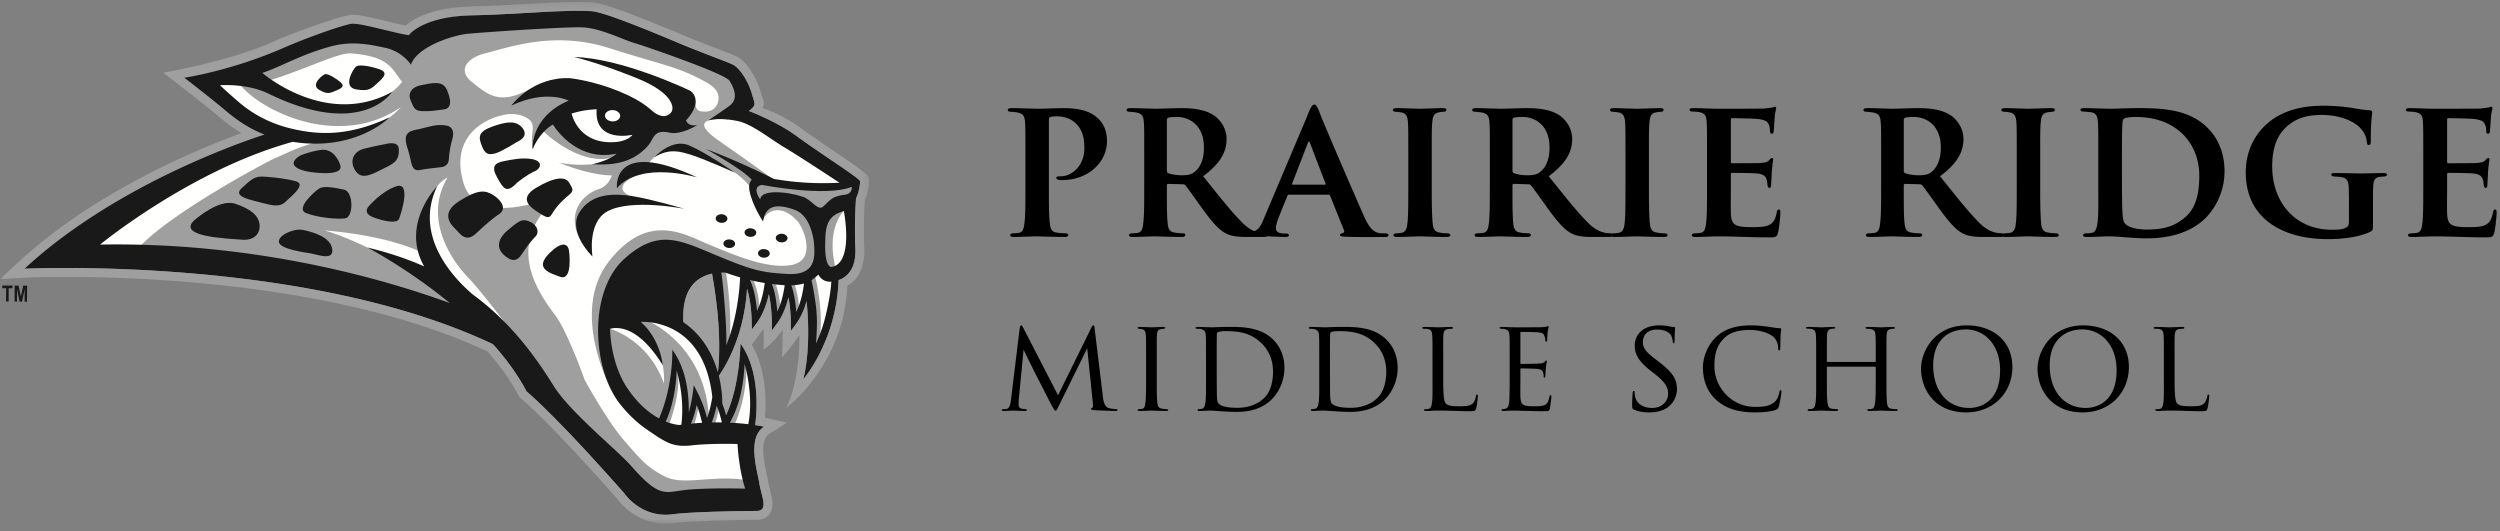 <svg width="287" height="61" xmlns="http://www.w3.org/2000/svg" xmlns:xlink="http://www.w3.org/1999/xlink"><rect width="100%" height="100%" fill="#808080" stroke="none"/><defs><path id="a" d="M0 .222h99.777V60.1H0z"/></defs><g fill="none" fill-rule="evenodd"><path d="M117.72 21.522v-3.45c0-2.806 0-3.45-.046-4.094-.046-.621-.23-.943-.828-1.058-.184-.046-.506-.069-.805-.092-.207 0-.345-.069-.345-.207 0-.138.138-.207.46-.207 1.035 0 2.438.069 2.967.069.851 0 2.024-.069 2.967-.069 2.553 0 3.473.713 4.002 1.219.437.414.989 1.196.989 2.553 0 2.53-2.254 4.485-5.106 4.485-.092 0-.345 0-.46-.023-.092-.046-.253-.092-.253-.23s.161-.184.552-.184c1.242 0 2.668-1.219 2.668-3.174 0-.782-.023-2.07-1.081-2.99-.713-.621-1.564-.713-2.07-.713-.299 0-.575.023-.736.069-.115.023-.184.138-.184.391v7.705c0 1.748 0 3.289.115 4.117.046.575.184.989.782 1.058.299.069.713.069.989.092.253 0 .345.092.345.184 0 .138-.161.23-.368.23-1.357 0-2.806-.069-3.266-.069-.391 0-1.84.069-2.645.069-.253 0-.391-.069-.391-.207 0-.092.092-.207.345-.207.276-.023.506-.023.713-.069.391-.092.506-.483.575-1.104.115-.805.115-2.277.115-4.094zm13.639 0v-3.45c0-2.99 0-3.427-.046-4.048-.046-.69-.23-.989-.851-1.104-.253-.046-.529-.069-.782-.092-.23 0-.345-.069-.345-.207 0-.138.138-.207.437-.207 1.035 0 2.438.069 2.829.069.621 0 2.254-.069 2.944-.069 1.38 0 2.737.138 3.772.805.644.414 1.495 1.403 1.495 2.737 0 1.472-.69 2.783-2.691 4.278 1.702 2.116 3.128 3.933 4.324 5.152 1.104 1.173 1.863 1.265 2.231 1.357.207.023.368.023.529.046.184 0 .276.092.276.184 0 .161-.138.23-.391.23h-1.932c-1.334 0-1.909-.138-2.484-.437-.805-.437-1.564-1.334-2.622-2.783-.828-1.15-1.679-2.369-1.978-2.714-.069-.092-.184-.115-.322-.115l-1.633-.046c-.092 0-.161.046-.161.161v.414c0 1.771 0 3.128.092 3.933.046.575.184 1.012.805 1.081.276.069.69.069.966.092.184 0 .253.092.253.184 0 .138-.138.23-.391.23-1.219 0-2.829-.069-3.128-.069-.345 0-1.748.069-2.553.069-.253 0-.391-.069-.391-.207 0-.092.092-.207.322-.207.299-.023.552-.023.736-.069.391-.092.529-.506.575-1.104.115-.805.115-2.277.115-4.094zm2.599-7.728v5.773c0 .184.046.276.184.322.414.161 1.012.23 1.541.23.736 0 1.058-.092 1.403-.345.575-.414 1.127-1.265 1.127-2.829 0-2.783-1.909-3.519-3.059-3.519-.483 0-.851.023-1.035.092-.115.046-.161.115-.161.276zm18.561 8.556h-4.554c-.092 0-.138.046-.184.161l-1.012 2.507c-.184.483-.299.966-.299 1.196 0 .575.713.598 1.15.598.276 0 .345.092.345.184 0 .161-.161.207-.368.207-.713 0-1.541-.069-2.254-.069-.23 0-1.38.069-2.438.069-.253 0-.368-.046-.368-.207 0-.115.115-.207.276-.207 1.449-.138 1.771-.414 2.3-1.748l4.876-11.523c.414-1.081.644-1.518.897-1.518.184 0 .299.207.529.713.391 1.127 3.795 8.97 5.083 11.914.736 1.725 1.311 2.024 1.794 2.116.207.046.552.046.759.046.253 0 .345.092.345.207 0 .138-.092.207-.391.207-.966 0-3.381.046-4.83-.046-.207-.023-.345-.069-.345-.184 0-.092.092-.138.207-.184.207-.069.368-.138.23-.414l-1.564-3.887c-.023-.092-.092-.138-.184-.138zm-4.094-1.15h3.657c.115 0 .115-.046.092-.115l-1.794-4.692c-.069-.184-.138-.23-.23 0l-1.817 4.692c-.023.069 0 .115.092.115zm13.248.322v-3.45c0-2.99 0-3.45-.046-4.094-.046-.644-.253-.966-.69-1.058a5.997 5.997 0 0 0-.713-.092c-.207 0-.322-.069-.322-.23 0-.115.138-.184.46-.184.805 0 2.185.069 2.691.069.46 0 1.817-.069 2.599-.069.276 0 .391.069.391.184 0 .161-.115.23-.322.23-.207.023-.299.023-.529.069-.552.092-.713.437-.759 1.104-.069.621-.069 1.081-.069 4.071v3.45c0 1.84.023 3.335.115 4.163.046.529.207.943.805 1.012.299.069.575.069.874.092.253 0 .345.115.345.207 0 .138-.161.207-.391.207-1.357 0-2.668-.069-3.151-.069-.391 0-1.771.069-2.576.069-.276 0-.414-.069-.414-.207 0-.092.092-.207.345-.207.276-.023.437-.023.621-.069.391-.092.575-.437.621-.989.115-.828.115-2.3.115-4.209zm9.361 0v-3.45c0-2.99 0-3.427-.046-4.048-.046-.69-.23-.989-.851-1.104-.253-.046-.529-.069-.782-.092-.23 0-.345-.069-.345-.207 0-.138.138-.207.437-.207 1.035 0 2.438.069 2.829.069.621 0 2.254-.069 2.944-.069 1.38 0 2.737.138 3.772.805.644.414 1.495 1.403 1.495 2.737 0 1.472-.69 2.783-2.691 4.278 1.702 2.116 3.128 3.933 4.324 5.152 1.104 1.173 1.863 1.265 2.231 1.357.207.023.368.023.529.046.184 0 .276.092.276.184 0 .161-.138.23-.391.23h-1.932c-1.334 0-1.909-.138-2.484-.437-.805-.437-1.564-1.334-2.622-2.783-.828-1.15-1.679-2.369-1.978-2.714-.069-.092-.184-.115-.322-.115l-1.633-.046c-.092 0-.161.046-.161.161v.414c0 1.771 0 3.128.092 3.933.046.575.184 1.012.805 1.081.276.069.69.069.966.092.184 0 .253.092.253.184 0 .138-.138.23-.391.23-1.219 0-2.829-.069-3.128-.069-.345 0-1.748.069-2.553.069-.253 0-.391-.069-.391-.207 0-.092.092-.207.322-.207.299-.023.552-.023.736-.069.391-.092.529-.506.575-1.104.115-.805.115-2.277.115-4.094zm2.599-7.728v5.773c0 .184.046.276.184.322.414.161 1.012.23 1.541.23.736 0 1.058-.092 1.403-.345.575-.414 1.127-1.265 1.127-2.829 0-2.783-1.909-3.519-3.059-3.519-.483 0-.851.023-1.035.092-.115.046-.161.115-.161.276zm12.972 7.728v-3.45c0-2.99 0-3.45-.046-4.094-.046-.644-.253-.966-.69-1.058-.207-.046-.46-.069-.713-.092-.207 0-.322-.069-.322-.23 0-.115.138-.184.46-.184.805 0 2.185.069 2.691.069.46 0 1.817-.069 2.599-.069.276 0 .391.069.391.184 0 .161-.115.23-.322.23-.207.023-.299.023-.529.069-.552.092-.713.437-.759 1.104-.069.621-.069 1.081-.069 4.071v3.45c0 1.84.023 3.335.115 4.163.046.529.207.943.805 1.012.299.069.575.069.874.092.253 0 .345.115.345.207 0 .138-.161.207-.391.207-1.357 0-2.668-.069-3.151-.069-.391 0-1.771.069-2.576.069-.276 0-.414-.069-.414-.207 0-.092.092-.207.345-.207.276-.023.437-.023.621-.069.391-.092.575-.437.621-.989.115-.828.115-2.3.115-4.209zm9.361 0v-3.45c0-2.99 0-3.519-.046-4.163-.046-.644-.207-.897-.828-1.035-.184-.046-.506-.046-.782-.069-.23 0-.345-.069-.345-.207 0-.138.138-.184.46-.184.966 0 1.886.069 2.898.069.621 0 4.83 0 5.198-.023.391-.046.736-.092.92-.115.115-.023.23-.092.322-.092.115 0 .138.092.138.184 0 .138-.138.414-.184 1.242-.023.368-.046.759-.092 1.357 0 .115-.046.322-.23.322-.138 0-.184-.115-.207-.368 0-.092 0-.391-.115-.644-.138-.368-.322-.575-1.311-.69-.391-.046-2.461-.092-2.921-.092-.092 0-.138.069-.138.207v4.761c0 .138.023.207.138.207.483 0 2.691 0 3.197-.023.575-.046.874-.115 1.058-.322.138-.184.23-.253.322-.253s.138.046.138.161c0 .138-.092.575-.161 1.518 0 .391-.069 1.219-.069 1.38 0 .161-.023.368-.207.368-.138 0-.207-.207-.207-.322-.023-.184-.023-.299-.069-.529-.115-.437-.345-.736-1.15-.805-.414-.046-2.346-.069-2.852-.069-.115 0-.138.092-.138.207v1.495c0 .667-.023 2.277 0 2.875.046 1.357.345 1.656 2.461 1.656.529 0 1.38 0 1.886-.23.529-.253.759-.644.92-1.472.046-.207.092-.322.253-.322s.161.184.161.391c0 .506-.161 1.909-.276 2.3-.138.506-.322.506-1.081.506-2.001 0-3.726-.115-5.773-.115-.828 0-1.656.069-2.622.069-.276 0-.414-.069-.414-.207 0-.092.069-.207.345-.207.276-.023.529-.023.713-.069.414-.092.529-.529.598-1.219.092-.805.092-2.3.092-3.979zm19.987 0v-3.45c0-2.99 0-3.427-.046-4.048-.046-.69-.23-.989-.851-1.104-.253-.046-.529-.069-.782-.092-.23 0-.345-.069-.345-.207 0-.138.138-.207.437-.207 1.035 0 2.438.069 2.829.069.621 0 2.254-.069 2.944-.069 1.38 0 2.737.138 3.772.805.644.414 1.495 1.403 1.495 2.737 0 1.472-.69 2.783-2.691 4.278 1.702 2.116 3.128 3.933 4.324 5.152 1.104 1.173 1.863 1.265 2.231 1.357.207.023.368.023.529.046.184 0 .276.092.276.184 0 .161-.138.23-.391.23h-1.932c-1.334 0-1.909-.138-2.484-.437-.805-.437-1.564-1.334-2.622-2.783-.828-1.15-1.679-2.369-1.978-2.714-.069-.092-.184-.115-.322-.115l-1.633-.046c-.092 0-.161.046-.161.161v.414c0 1.771 0 3.128.092 3.933.046.575.184 1.012.805 1.081.276.069.69.069.966.092.184 0 .253.092.253.184 0 .138-.138.23-.391.23-1.219 0-2.829-.069-3.128-.069-.345 0-1.748.069-2.553.069-.253 0-.391-.069-.391-.207 0-.092.092-.207.322-.207.299-.023.552-.023.736-.069.391-.092.529-.506.575-1.104.115-.805.115-2.277.115-4.094zm2.599-7.728v5.773c0 .184.046.276.184.322.414.161 1.012.23 1.541.23.736 0 1.058-.092 1.403-.345.575-.414 1.127-1.265 1.127-2.829 0-2.783-1.909-3.519-3.059-3.519-.483 0-.851.023-1.035.092-.115.046-.161.115-.161.276zm12.972 7.728v-3.45c0-2.99 0-3.45-.046-4.094-.046-.644-.253-.966-.69-1.058a5.997 5.997 0 0 0-.713-.092c-.207 0-.322-.069-.322-.23 0-.115.138-.184.46-.184.805 0 2.185.069 2.691.069.46 0 1.817-.069 2.599-.069.276 0 .391.069.391.184 0 .161-.115.23-.322.23-.207.023-.299.023-.529.069-.552.092-.713.437-.759 1.104-.069.621-.069 1.081-.069 4.071v3.45c0 1.84.023 3.335.115 4.163.046.529.207.943.805 1.012.299.069.575.069.874.092.253 0 .345.115.345.207 0 .138-.161.207-.391.207-1.357 0-2.668-.069-3.151-.069-.391 0-1.771.069-2.576.069-.276 0-.414-.069-.414-.207 0-.092.092-.207.345-.207.276-.023.437-.023.621-.069.391-.092.575-.437.621-.989.115-.828.115-2.3.115-4.209zm9.361 0v-3.45c0-2.944 0-3.45-.046-4.071-.046-.644-.184-1.058-.874-1.127l-.782-.069c-.23 0-.345-.069-.345-.207 0-.138.138-.184.437-.184.966 0 2.346.069 2.967.069.667 0 1.84-.069 3.174-.069 2.714 0 5.842.092 8.004 2.254 1.012.989 1.955 2.622 1.955 4.968a7.66 7.66 0 0 1-2.208 5.428c-.943.92-2.921 2.3-6.716 2.3-1.472 0-3.289-.23-4.278-.23-.552 0-1.794.069-2.645.069-.276 0-.391-.069-.391-.207 0-.092.115-.207.345-.207.23 0 .46-.023.713-.069.782-.138.69-2.116.69-5.198zm2.714-3.703v2.415c0 2.07.023 3.519.046 3.887.023.552.046 1.15.253 1.472.23.368 1.081.759 2.553.759 1.932 0 3.197-.368 4.393-1.403 1.265-1.058 1.633-2.783 1.633-4.784 0-2.346-1.012-3.887-1.886-4.761-1.748-1.702-3.933-1.978-5.451-1.978-.414 0-1.15.069-1.288.184-.207.161-.253.207-.253 4.209zm28.819 5.957v2.001c0 .644-.046.69-.299.828-1.265.621-3.266.851-4.876.851-5.106 0-9.43-2.3-9.43-7.659 0-3.151 1.702-5.313 3.542-6.394 1.978-1.127 3.864-1.265 5.52-1.265 1.38 0 3.036.207 3.542.322.46.069 1.173.184 1.656.207.23.023.253.138.253.276 0 .23-.161.805-.161 3.289 0 .322-.069.414-.23.414s-.184-.115-.207-.276c-.069-.414-.138-.966-.621-1.495-.552-.759-2.185-1.679-4.554-1.679-1.196 0-2.645.138-3.956 1.265-1.081.92-1.748 2.323-1.748 4.646 0 4.048 2.576 7.268 6.854 7.268.483 0 1.15 0 1.587-.23.299-.115.368-.368.368-.69v-1.656c0-.943 0-1.633-.023-2.254-.023-.759-.207-1.127-.897-1.219-.184-.023-.483-.046-.782-.069-.184 0-.322-.092-.322-.207 0-.138.138-.184.437-.184 1.104 0 2.415.046 3.036.046.644 0 1.748-.046 2.507-.046.253 0 .414.046.414.184 0 .115-.115.184-.276.207-.253.023-.299.023-.552.046-.575.069-.736.437-.759 1.104-.023.621-.023 1.38-.023 2.369zm5.773-2.254v-3.45c0-2.99 0-3.519-.046-4.163-.046-.644-.207-.897-.828-1.035-.184-.046-.506-.046-.782-.069-.23 0-.345-.069-.345-.207 0-.138.138-.184.46-.184.966 0 1.886.069 2.898.069.621 0 4.83 0 5.198-.023.391-.046.736-.092.92-.115.115-.023.23-.092.322-.092.115 0 .138.092.138.184 0 .138-.138.414-.184 1.242-.023.368-.046.759-.092 1.357 0 .115-.046.322-.23.322-.138 0-.184-.115-.207-.368 0-.092 0-.391-.115-.644-.138-.368-.322-.575-1.311-.69-.391-.046-2.461-.092-2.921-.092-.092 0-.138.069-.138.207v4.761c0 .138.023.207.138.207.483 0 2.691 0 3.197-.023.575-.046.874-.115 1.058-.322.138-.184.23-.253.322-.253s.138.046.138.161c0 .138-.092.575-.161 1.518 0 .391-.069 1.219-.069 1.38 0 .161-.023.368-.207.368-.138 0-.207-.207-.207-.322-.023-.184-.023-.299-.069-.529-.115-.437-.345-.736-1.15-.805-.414-.046-2.346-.069-2.852-.069-.115 0-.138.092-.138.207v1.495c0 .667-.023 2.277 0 2.875.046 1.357.345 1.656 2.461 1.656.529 0 1.38 0 1.886-.23.529-.253.759-.644.92-1.472.046-.207.092-.322.253-.322s.161.184.161.391c0 .506-.161 1.909-.276 2.3-.138.506-.322.506-1.081.506-2.001 0-3.726-.115-5.773-.115-.828 0-1.656.069-2.622.069-.276 0-.414-.069-.414-.207 0-.092.069-.207.345-.207.276-.023.529-.023.713-.069.414-.092.529-.529.598-1.219.092-.805.092-2.3.092-3.979zM125.665 37.729l.945 7.8c.045.36.135 1.2.72 1.335.255.06.555.09.765.105.06 0 .195.015.195.09s-.06.12-.225.12c-.27 0-1.89-.06-2.37-.09-.33-.03-.45-.06-.45-.135 0-.045.06-.105.135-.135.075-.03.12-.21.09-.42l-.66-6.42-3.18 6.45c-.285.585-.33.72-.465.72-.09 0-.165-.135-.45-.645-.24-.435-1.44-2.835-1.53-2.97-.09-.18-1.56-3.09-1.68-3.405l-.555 5.775c-.015.21-.015.345-.015.57 0 .165.075.39.375.45.165.03.27.03.42.045.12.015.15.06.15.09 0 .105-.09.12-.255.12-.48 0-1.125-.045-1.245-.045-.15 0-.78.045-1.155.045-.135 0-.225-.015-.225-.12 0-.03.06-.09.195-.09.105 0 .12 0 .285-.015.36-.03.495-.39.57-.99l1.005-8.235c.03-.255.09-.375.165-.375.075 0 .12.045.225.24l4.02 7.785 3.825-7.77c.075-.165.135-.255.225-.255s.135.135.15.375zm5.905 5.745v-2.25c0-1.98 0-2.34-.03-2.745-.03-.405-.12-.63-.435-.69-.15-.03-.255-.03-.345-.045-.105-.015-.165-.045-.165-.105 0-.075.06-.105.225-.105.465 0 1.32.045 1.365.045.06 0 .93-.045 1.35-.045.15 0 .225.03.225.105 0 .06-.045.09-.165.105-.09.015-.165.015-.27.03-.435.06-.48.285-.51.72-.03.405-.015.75-.015 2.73v2.25c0 1.155-.015 2.205.06 2.745.06.435.12.6.51.69.195.045.51.06.57.06.135.015.165.045.165.105s-.06.105-.21.105c-.765 0-1.635-.045-1.71-.045-.045 0-.93.045-1.35.045-.135 0-.24-.03-.24-.105 0-.06.06-.105.195-.105a1.8 1.8 0 0 0 .36-.045c.255-.06.3-.36.345-.72.075-.54.075-1.605.075-2.73zm6.88-.03v-2.22c0-1.98 0-2.355-.03-2.745-.03-.405-.15-.615-.585-.705a3.716 3.716 0 0 0-.435-.03c-.075 0-.15-.045-.15-.09 0-.09.09-.12.225-.12.615 0 1.56.045 1.605.045.105 0 .885-.045 1.725-.045 1.32 0 3.78-.135 5.37 1.47.66.66 1.275 1.71 1.275 3.225 0 1.59-.69 2.835-1.425 3.585-.585.585-1.725 1.47-4.005 1.47-.57 0-1.305-.03-1.875-.075-.57-.03-1.035-.075-1.08-.075-.03 0-.225 0-.51.015-.285 0-.645.03-.87.03-.135 0-.21-.03-.21-.105 0-.045.045-.105.165-.105.12 0 .225-.015.345-.045.255-.045.345-.36.39-.69.09-.555.075-1.575.075-2.79zm1.23-2.46v1.515c0 1.35.015 2.52.015 2.745.015.465.045.87.15 1.005.165.255.645.57 2.205.57 1.23 0 2.34-.39 3.12-1.17.66-.66.975-1.785.975-2.985 0-1.695-.78-2.73-1.29-3.225-1.275-1.275-2.745-1.425-4.23-1.425-.21 0-.675.045-.765.105-.12.06-.165.12-.165.255-.015.435-.015 1.71-.015 2.61zm11.77 2.46v-2.22c0-1.98 0-2.355-.03-2.745-.03-.405-.15-.615-.585-.705a3.716 3.716 0 0 0-.435-.03c-.075 0-.15-.045-.15-.09 0-.09.09-.12.225-.12.615 0 1.56.045 1.605.045.105 0 .885-.045 1.725-.045 1.32 0 3.78-.135 5.37 1.47.66.66 1.275 1.71 1.275 3.225 0 1.59-.69 2.835-1.425 3.585-.585.585-1.725 1.47-4.005 1.47-.57 0-1.305-.03-1.875-.075-.57-.03-1.035-.075-1.08-.075-.03 0-.225 0-.51.015-.285 0-.645.03-.87.03-.135 0-.21-.03-.21-.105 0-.045.045-.105.165-.105.12 0 .225-.015.345-.045.255-.045.345-.36.39-.69.09-.555.075-1.575.075-2.79zm1.23-2.46v1.515c0 1.35.015 2.52.015 2.745.015.465.045.87.15 1.005.165.255.645.57 2.205.57 1.23 0 2.34-.39 3.12-1.17.66-.66.975-1.785.975-2.985 0-1.695-.78-2.73-1.29-3.225-1.275-1.275-2.745-1.425-4.23-1.425-.21 0-.675.045-.765.105-.12.06-.165.12-.165.255-.015.435-.015 1.71-.015 2.61zm13 .24v2.28c0 1.725.06 2.595.315 2.835.24.21.54.3 1.575.3.66 0 1.26 0 1.59-.42a1.93 1.93 0 0 0 .285-.75c.015-.12.045-.18.12-.18.06 0 .09.045.09.195 0 .15-.09 1.005-.18 1.35-.09.3-.075.375-.795.375-1.02 0-2.145-.075-3.645-.075-.495 0-.795.045-1.32.045-.15 0-.24-.03-.24-.12 0-.045.045-.09.165-.09.12 0 .24 0 .36-.03.255-.045.345-.345.39-.705.09-.57.06-1.605.06-2.76v-2.25c0-1.98 0-2.31-.03-2.715-.03-.42-.09-.69-.6-.75-.09-.015-.255-.015-.375-.015-.105 0-.165-.045-.165-.105 0-.075.075-.105.225-.105.63 0 1.53.045 1.56.045.21 0 1.125-.045 1.545-.045.15 0 .195.045.195.105s-.075.105-.165.105c-.105 0-.255.015-.405.03-.42.06-.51.3-.54.735-.03.405-.015.735-.015 2.715zm7.63 2.25v-2.25c0-1.965 0-2.325-.03-2.73-.03-.42-.135-.63-.57-.72-.09-.015-.24-.03-.36-.03-.105 0-.195-.045-.195-.09 0-.09.075-.12.225-.12.3 0 .705.03 1.545.045.075 0 2.745 0 3.045-.015.3-.015.465-.03.585-.075.09-.03.105-.045.165-.045.03 0 .06.03.06.105 0 .09-.09.3-.12.675-.015.255-.03.495-.045.78 0 .135-.03.225-.105.225s-.105-.06-.105-.165a1.433 1.433 0 0 0-.105-.48c-.09-.3-.225-.405-.975-.45-.195-.015-1.68-.03-1.71-.03-.045 0-.075.03-.075.12v3.405c0 .09.015.15.09.15.18 0 1.71-.015 2.025-.045.345-.015.57-.06.69-.225.06-.09.105-.12.165-.12.03 0 .06.015.06.09s-.06.36-.105.795c-.045.42-.045.72-.06.915-.015.12-.045.165-.105.165-.075 0-.09-.09-.09-.195 0-.09-.015-.24-.045-.36-.06-.195-.15-.405-.72-.45-.345-.03-1.56-.06-1.8-.06-.09 0-.105.045-.105.105v1.095c0 .465-.015 1.785 0 2.04.03.555.105.84.42.975.225.105.585.135 1.095.135.285 0 .765.015 1.14-.09.45-.135.555-.435.675-.99.03-.15.075-.21.135-.21.09 0 .09.135.09.225 0 .105-.12 1.05-.165 1.305-.06.3-.165.33-.66.33-.99 0-1.41-.03-1.935-.03-.525-.015-1.215-.045-1.77-.045-.345 0-.63.045-.99.045-.135 0-.21-.03-.21-.105 0-.06.06-.105.135-.105.09 0 .195-.015.3-.045.27-.06.45-.255.48-1.185.015-.51.03-1.125.03-2.265zm16.04 3.87c-.63 0-1.215-.075-1.785-.33-.195-.09-.195-.15-.195-.51 0-.69.045-1.2.06-1.41.015-.135.045-.21.12-.21s.105.045.105.15c0 .09 0 .27.045.45.195.975 1.08 1.35 1.95 1.35 1.245 0 1.845-.855 1.845-1.605 0-.855-.39-1.38-1.485-2.265l-.6-.465c-1.44-1.155-1.74-1.95-1.74-2.835 0-1.38 1.095-2.31 2.775-2.31.525 0 .885.045 1.215.12.285.06.405.075.51.075.105 0 .135.03.135.09s-.06.585-.06 1.455c0 .225-.03.315-.105.315s-.09-.06-.105-.165c-.015-.135-.045-.45-.18-.705-.075-.135-.42-.705-1.68-.705-.9 0-1.575.54-1.575 1.44 0 .705.36 1.14 1.605 2.085l.345.27c1.56 1.2 1.965 1.995 1.965 3.06 0 .54-.225 1.5-1.14 2.13-.585.375-1.305.525-2.025.525zm12.145 0c-1.98 0-3.33-.45-4.395-1.365-1.275-1.11-1.605-2.58-1.605-3.825 0-.84.33-2.325 1.515-3.465.81-.78 2.025-1.335 4.035-1.335.69 0 1.245.06 1.98.165.48.075.96.15 1.32.165.12 0 .135.075.135.15 0 .12-.045.255-.075.735-.015.42-.015 1.2-.03 1.38-.015.21-.045.285-.12.285-.105 0-.12-.09-.12-.285 0-.435-.21-1.02-.585-1.305-.45-.39-1.5-.765-2.655-.765-1.665 0-2.43.465-2.88.87-.975.885-1.2 1.965-1.2 3.285 0 2.49 2.025 4.68 4.665 4.68 1.02 0 1.77-.105 2.295-.615.27-.285.42-.66.495-1.08.03-.15.075-.225.165-.225.075 0 .075.105.075.21 0 .12-.195 1.335-.3 1.665-.09.24-.135.285-.345.375-.525.225-1.53.3-2.37.3zm8.32-5.79h5.43c.045 0 .09 0 .09-.075v-.27c0-1.98 0-2.325-.03-2.73-.03-.405-.09-.615-.585-.705a2.922 2.922 0 0 0-.375-.03c-.105 0-.18-.045-.18-.105 0-.09.075-.105.21-.105.63 0 1.515.045 1.575.045.06 0 .9-.045 1.35-.045.15 0 .24.015.24.105 0 .045-.045.105-.165.105-.09 0-.21.015-.3.03-.405.06-.465.3-.495.72-.015.405-.015.75-.015 2.73v2.25c0 1.23 0 2.205.06 2.745.045.36.12.66.51.705.195.03.39.045.525.045.12 0 .195.045.195.105 0 .075-.075.105-.225.105-.75 0-1.62-.045-1.695-.045-.06 0-.93.045-1.335.045-.15 0-.225-.03-.225-.12 0-.045.045-.09.165-.09.12 0 .225 0 .345-.03.255-.045.33-.375.375-.72.075-.54.075-1.485.075-2.7v-1.335c0-.06-.045-.09-.09-.09H209.8c-.045 0-.075.015-.075.09v1.335c0 1.215 0 2.19.075 2.73.045.33.12.63.51.675.195.03.42.045.54.045.105 0 .18.045.18.105s-.06.105-.195.105c-.765 0-1.65-.045-1.725-.045-.045 0-.96.045-1.35.045-.15 0-.24-.03-.24-.105 0-.045.03-.105.165-.105.12 0 .24-.015.36-.045.27-.06.33-.345.375-.675.09-.54.075-1.545.075-2.775v-2.22c0-1.98 0-2.37-.03-2.775-.03-.39-.135-.675-.57-.72a3.968 3.968 0 0 0-.405-.03c-.105 0-.165-.045-.165-.09 0-.09.075-.105.225-.105.645 0 1.365.045 1.56.045.06 0 .93-.045 1.35-.045.15 0 .225.03.225.105 0 .06-.06.09-.15.09s-.135 0-.3.03c-.375.06-.465.315-.495.735-.015.405-.015.735-.015 2.715v.27c0 .075.045.075.09.075zm15.895 5.79c-3.675 0-5.175-2.73-5.175-5.01 0-1.995 1.545-4.98 5.25-4.98 2.97 0 5.235 1.77 5.235 4.785 0 2.865-2.115 5.205-5.31 5.205zm.375-.51c1.005 0 3.525-.51 3.525-4.32 0-3.015-1.86-4.695-3.915-4.695-2.085 0-3.765 1.29-3.765 4.125 0 2.94 1.635 4.89 4.155 4.89zm13 .51c-3.675 0-5.175-2.73-5.175-5.01 0-1.995 1.545-4.98 5.25-4.98 2.97 0 5.235 1.77 5.235 4.785 0 2.865-2.115 5.205-5.31 5.205zm.375-.51c1.005 0 3.525-.51 3.525-4.32 0-3.015-1.86-4.695-3.915-4.695-2.085 0-3.765 1.29-3.765 4.125 0 2.94 1.635 4.89 4.155 4.89zm10.18-5.61v2.28c0 1.725.06 2.595.315 2.835.24.21.54.3 1.575.3.66 0 1.26 0 1.59-.42a1.93 1.93 0 0 0 .285-.75c.015-.12.045-.18.12-.18.06 0 .09.045.09.195 0 .15-.09 1.005-.18 1.35-.09.3-.075.375-.795.375-1.02 0-2.145-.075-3.645-.075-.495 0-.795.045-1.32.045-.15 0-.24-.03-.24-.12 0-.045.045-.09.165-.09.12 0 .24 0 .36-.03.255-.045.345-.345.39-.705.09-.57.06-1.605.06-2.76v-2.25c0-1.98 0-2.31-.03-2.715-.03-.42-.09-.69-.6-.75-.09-.015-.255-.015-.375-.015-.105 0-.165-.045-.165-.105 0-.075.075-.105.225-.105.63 0 1.53.045 1.56.045.21 0 1.125-.045 1.545-.045.15 0 .195.045.195.105s-.075.105-.165.105c-.105 0-.255.015-.405.03-.42.06-.51.3-.54.735-.03.405-.015.735-.015 2.715z" fill="#000" fill-rule="nonzero"/><g><mask id="b" fill="#fff"><use xlink:href="#a"/></mask><path d="M99.505 20.078c-.43-.465-1.64-1.285-3.776-2.736-1.285-.871-2.612-1.771-3.6-2.5-1.49-1.095-3.285-2.029-4.596-2.441a.973.973 0 0 0 .157-.529c-.006-.363-.17-.658-.28-1.035l-.107-.353c-.579-1.934-1.74-3.494-2.656-3.956-.464-.227-1.357-.57-2.493-1.007a137.613 137.613 0 0 1-3.872-1.538c-4.308-1.8-8.833-3.646-10.34-3.726a36.283 36.283 0 0 0-1.658-.035c-1.752 0-3.555.103-5.635.223-1.89.107-4.028.231-6.432.287-.25.005-.488.017-.71.032-4.117.218-6.105 1.441-6.931 2.172-.633-.123-1.445-.32-2.238-.51-1.54-.372-2.98-.725-3.818-.728-.065 0-.126.002-.187.006-1.113.09-6.227 1.868-8.994 3.1-4.232 1.897-10.324 3.1-10.377 3.11l-2.228.435 1.8 1.386c.033.027 3.218 2.48 4.59 3.649a19.77 19.77 0 0 0 2.591 1.897c-5.277 1.928-16.877 6.772-25.604 14.813L0 32.04l2.867-.166.202-.01.05-.002.083-.002.109-.004.037-.003h.066l.133-.006h.064l.06-.003.226-.007.054-.001.106-.003.134-.004.098-.002.258-.006.102-.002.286-.005h.044-.003l.088-.003.314-.005.13-.002.345-.004.065-.001.078-.002.358-.003.147-.001h.2l.202-.002.149-.001H8.114l.132.002.33.002.184.001h.131l.532.007h.14l.57.01.177.003.562.01.068.002h.05l.58.015.1.001.053.002c.236.006.473.012.696.02l.07.002a165.331 165.331 0 0 1 16.327 1.279l.06.007 1.02.138.08.01.016.004h.006c.328.045.658.093.993.143l.093.011c.335.05.67.101 1.009.154l.108.017.996.158.068.012.051.009c.315.051.63.104.948.158l.048.008.128.022 1.004.18.057.01.065.013c.333.06.667.123.986.184l.143.028c.335.064.669.131 1.013.2l.055.011.053.012c.339.068.678.138 1.033.213l.086.02c.346.072.69.149 1.066.232l.043.011.011.002c.346.078.696.159 1.046.242l.06.012c.358.085.713.17 1.099.267 5.136 1.275 9.75 2.866 13.71 4.721.124.14.247.281.37.426l.077.093c.16.186.314.372.48.58l.029.035.004.005c.253.315.498.637.74.962l.067.093c.055.075.11.148.162.222.06.083.117.167.178.254l.071.106c.096.138.192.28.285.419l.208.321c.106.167.21.334.31.5l.07.114.093.156c.149.255.295.517.434.78l.077.145.021.04.163.134c.016.012 3.15 2.58 11.037 11.513.277.39 2.156 2.86 5.58 2.864.312 0 .632-.02.948-.062 2.34-.313 8.761-.367 9.477-.373.618 0 1.136-.216 1.469-.645.264-.342.357-.742.356-1.147-.002-.51-.137-1.042-.27-1.576-.083-.331-.165-.67-.22-.989-.04-.244-.1-.531-.167-.848-.171-.81-.4-1.9-.4-2.835-.001-.838.19-1.51.648-1.798l2.06-1.33-2.392-.536-.061-.013-.059-.012c.003-.035.007-.072.008-.11l.004-.067.002-.016c.008-.122.019-.267.025-.417l.003-.071.002-.05c.006-.146.013-.301.017-.484V46.395l.002-.165-.001-.173a14.799 14.799 0 0 0-.015-.491l-.005-.137-.003-.077c-.01-.171-.02-.344-.035-.526l-.008-.092-.012-.109c-.014-.151-.03-.305-.049-.454l-.03-.228a10.66 10.66 0 0 0-.079-.512l-.036-.209a23.945 23.945 0 0 0-.118-.578l-.051-.204a12.1 12.1 0 0 0-.162-.602l-.031-.102-.015-.043c-.06-.192-.124-.38-.189-.555l-.052-.143a12.467 12.467 0 0 0-.265-.627l-.072-.153a9.941 9.941 0 0 0-.327-.624l-.013-.02 1.326-1.808c.022.36.044.838.044 1.337 0 .188-.003.379-.01.566l-.018.486.38-.303c.8-.637 1.433-1.443 1.816-1.992 0 .75-.01 1.889-.05 2.54l-.043.633.429-.468c.52-.57 1.176-1.504 1.586-2.111.002.104.002.208.002.31 0 2.238-.284 4.04-.568 5.28-.282 1.24-.561 1.905-.559 1.907l-.351.845.7-.587c.018-.018 5.963-4.972 6.275-13.39l.041-.025c.06-.036.121-.075.18-.116l.022-.015.006-.003.073-.053a4.47 4.47 0 0 0 .21-.164l.046-.04.013-.01c.1-.089.186-.177.272-.27l.074-.086c.056-.067.112-.137.171-.216l.076-.108a4.165 4.165 0 0 0 .39-.73c.053-.128.104-.265.155-.433l.018-.07c.028-.108.059-.224.085-.35l.018-.098.012-.062c.018-.106.034-.213.048-.328l.018-.165c.013-.12.02-.238.024-.358l.003-.043v-.014l.003-.106v-.172c0-.124-.001-.25-.006-.378-.01-.169-.013-.338-.022-.513l-.001-.095-.002-.11-.004-.143-.004-.147-.004-.237-.002-.136-.001-.124-.002-.114v-.248l-.001-.125V26.188l.003-.252.003-.2.002-.272.003-.162.008-.305v-.052l.002-.048c.025-.872.065-1.55.086-1.871.47-1.106.486-2.183.487-2.244l.005-.317v-.089l-.272-.298" fill="#9E9F9E" mask="url(#b)"/></g><path d="M82.564 40.254a7.763 7.763 0 0 0-.004.216c-.005.165-.008.323-.015.476-.002.059-.003.12-.006.176a18.94 18.94 0 0 1-.029.54c-.003.063-.01.12-.013.18l-.02.282-.023.246-.011.114c-.01.087-.018.17-.028.246-.067-.239-.142-.48-.228-.725l-.007-.02a12.437 12.437 0 0 0-.16-.432 12.324 12.324 0 0 0-.327-.75 7.626 7.626 0 0 0-.136-.274 10.66 10.66 0 0 0-.655-1.1 11.778 11.778 0 0 0-.24-.335c-.05-.065-.098-.13-.15-.195a9.717 9.717 0 0 0-.796-.886c-.039-.037-.075-.074-.113-.112a8.68 8.68 0 0 0-.603-.52 8.652 8.652 0 0 0-.433-.326c-.036-.026-.069-.052-.106-.076l-.002-.002c-.114-1.956.285-3.254.923-4.11l.008-.011a3.783 3.783 0 0 1 .494-.535l.044-.04c.074-.064.152-.123.23-.18l.057-.042c.076-.052.152-.1.23-.146l.066-.04c.078-.044.155-.083.232-.12l.07-.035c.081-.036.161-.069.242-.1l.065-.026a4.338 4.338 0 0 1 .306-.1c.102-.029.203-.054.304-.076l.011-.002c.029.164.054.32.082.482.039.23.08.461.115.684.035.216.066.422.097.63l.087.603.077.574c.028.221.053.437.077.65.017.15.035.303.05.45a46.706 46.706 0 0 1 .165 1.986l.02.35c.011.22.022.434.03.64l.009.241c.007.28.014.55.015.805v.157l-.001.588zm15.632-11.806c-.009-.173-.014-.346-.02-.518l-.007-.217c-.002-.099-.004-.197-.008-.295l-.002-.246-.006-.26v-.24-.26-.224c0-.09 0-.177.002-.264 0-.067 0-.134.002-.2 0-.093.002-.185.004-.276 0-.055.002-.11.004-.166l.007-.31.001-.105c.031-1.07.083-1.855.099-2.09.462-.972.475-2.008.475-2.008-.586-.642-4.865-3.362-7.227-5.1-2.362-1.739-5.544-2.926-5.544-2.926.84-.696.725-.67.343-1.968-.524-1.786-1.595-3.066-2.124-3.325-.835-.41-3.634-1.396-6.31-2.52-2.676-1.123-8.566-3.583-9.988-3.648-3.78-.17-7.853.341-13.656.476-.234.005-.458.018-.676.032-5.235.278-6.63 2.25-6.63 2.25-1.73-.25-5.455-1.388-6.527-1.31-.782.055-5.72 1.7-8.648 3.012-4.408 1.973-10.6 3.18-10.6 3.18s3.22 2.478 4.63 3.682c1.647 1.404 3.08 2.267 4.583 2.842-3.068.993-17.315 5.955-27.567 15.403 0 0 .064-.004.177-.008l.035-.002c.036 0 .08-.002.124-.004.012 0 .022 0 .035-.003l.158-.004.047-.002.164-.005c.031-.001.06-.003.094-.003.058-.001.12-.004.183-.007l.104-.001c.073-.002.151-.005.232-.006l.098-.002c.084-.003.172-.006.262-.007l.11-.002c.093-.003.19-.004.287-.005l.128-.004.31-.005.137-.001c.112-.001.227-.004.344-.004.047-.002.094-.002.142-.002l.375-.004h.142c.134-.002.269-.002.409-.003h.732a87.594 87.594 0 0 1 .612.001l.514.002c.046.002.092.002.138.002l.544.005c.044.002.09.002.135.003.19.001.38.004.576.007l.13.003.612.01.115.004.663.015.075.001c.236.007.476.012.72.021h.053c4.26.129 9.6.444 15.362 1.153l.023.003 1.045.133.057.008a106.816 106.816 0 0 1 1.11.15c.34.047.678.096 1.018.145l.097.014 1.013.153.11.017c.336.052.674.107 1.012.162l.114.019c.336.055.673.112 1.01.17l.123.02 1.009.18.125.023c.336.062.673.125 1.008.189.045.01.089.017.133.027a99.593 99.593 0 0 1 2.157.437l.102.021c.347.075.695.151 1.044.23a102.238 102.238 0 0 1 2.314.546c4.867 1.209 9.657 2.786 14.017 4.842l.075.035.003.004c.173.194.345.392.515.591l.085.1a36.066 36.066 0 0 1 .527.641c.264.327.516.658.765.994.08.11.162.22.24.33.088.122.173.246.257.369a27.107 27.107 0 0 1 .516.774c.11.175.218.35.324.525.056.093.112.184.166.277.158.27.313.544.459.82 0 0 3.105 2.507 11.194 11.67 0 0 1.936 2.912 5.59 2.425 2.32-.309 8.384-.372 9.602-.38 1.414-.009.596-1.591.331-3.159-.264-1.572-1.418-5.256.539-6.517l-.04-.008c-.007-.002-.006-.002-.013-.002a4.407 4.407 0 0 0-.134-.028c-.007 0-.011-.002-.017-.003a15.589 15.589 0 0 0-.535-.095c-.008 0-.014-.003-.022-.004a18.1 18.1 0 0 0-.262-.04 14.85 14.85 0 0 0 .114-1.097c.009-.13.018-.268.025-.413l.006-.111c.006-.144.01-.291.014-.446 0-.037 0-.077.002-.115.002-.126.002-.255 0-.388v-.162a17.42 17.42 0 0 0-.014-.467l-.008-.196c-.01-.162-.02-.324-.033-.49l-.017-.19c-.014-.142-.03-.287-.047-.432l-.028-.214a13.437 13.437 0 0 0-.108-.67 12.555 12.555 0 0 0-.307-1.286c-.012-.041-.028-.083-.04-.125a11.04 11.04 0 0 0-.22-.637 9.353 9.353 0 0 0-.24-.565l-.066-.139a8.493 8.493 0 0 0-.29-.552L85.372 40a8.08 8.08 0 0 0-.366-.564c-.002.003-.065 4.862-1.654 8.21a14.058 14.058 0 0 0-.43-1.294c0-.616-.056-1.81-.398-3.208.13-.184.312-.456.524-.812l.004-.006c.93-1.556 2.436-4.72 2.706-9.194v.003c.047.141.089.29.127.442l.015.054c.033.14.066.28.094.422l.019.085c.026.133.05.268.07.4l.018.1a17.851 17.851 0 0 1 .195 2.179l.019 1.013.587-.801a6.89 6.89 0 0 0 .27-.405c.03-.048.056-.099.085-.148.052-.091.104-.18.153-.273.034-.064.063-.129.096-.194l.112-.233.097-.231c.026-.066.055-.132.08-.197.034-.09.065-.178.097-.267l.054-.157c.035-.101.065-.201.095-.301l.032-.11c.033-.113.063-.225.09-.334l.015-.058a22.403 22.403 0 0 0 .087-.365c.09.392.159.815.209 1.22.128 1.032.137 1.929.138 1.932l.01 1.023.594-.81a6.7 6.7 0 0 0 .261-.391l.08-.136c.051-.09.103-.178.15-.268.03-.057.059-.114.087-.172.04-.08.078-.16.115-.24.03-.063.058-.128.086-.193.03-.071.059-.141.087-.213.028-.073.057-.146.083-.218.022-.056.04-.112.06-.165.117-.342.213-.68.29-1.002.058.297.106.603.142.898.127 1.031.137 1.93.137 1.933l.01 1.024.593-.811c.13-.18.248-.367.357-.558.03-.05.058-.1.086-.15.098-.18.19-.36.272-.542l.017-.037a8.232 8.232 0 0 0 .287-.742c.066-.19.124-.378.176-.562l.005-.013c.036.355.065.699.09 1.034l.001.025a28.137 28.137 0 0 1 .06 1.002c.013.31.022.612.028.903v.013c.045 2.374-.174 4.088-.351 5.063a11.816 11.816 0 0 1-.064.328l-.012.052c-.016.077-.033.15-.045.212-.004.019-.01.035-.013.052l-.035.142-.01.04-.03.114.011-.013a.298.298 0 0 1 .017-.02l.014-.017a7.514 7.514 0 0 0 .209-.264 15.364 15.364 0 0 0 .219-.296c.04-.056.081-.116.127-.179 0-.002 0-.003.002-.005l.139-.204.002-.003c.049-.07.097-.147.15-.226l.002-.003c.05-.08.104-.163.156-.25l.003-.001.164-.27c.001-.002.003-.003.003-.005.056-.093.113-.19.17-.29.001-.002.003-.004.003-.007.059-.1.117-.204.175-.31l.005-.007.18-.335v-.002l.183-.357v-.002c.123-.246.246-.505.367-.779h.002a20.269 20.269 0 0 0 1.752-7.545l.021-.008c.064-.025.129-.05.192-.08.025-.01.051-.023.078-.036a2.99 2.99 0 0 0 .218-.118c.045-.027.088-.056.133-.085.026-.018.052-.035.076-.053.052-.038.101-.079.15-.12.017-.015.034-.026.05-.04a2.92 2.92 0 0 0 .184-.184l.052-.062c.04-.049.083-.1.12-.153a3.047 3.047 0 0 0 .163-.248c.018-.031.036-.061.052-.093.036-.066.068-.135.1-.206.012-.027.025-.052.036-.08a3.45 3.45 0 0 0 .13-.382 4.184 4.184 0 0 0 .134-.685c.005-.047.012-.096.015-.145a8.074 8.074 0 0 0 .027-.447 7.448 7.448 0 0 0-.006-.481z" fill="#9E9F9E"/><path d="M82.415 42.732c-.545-1.945-1.665-4.184-3.956-5.755-.23-3.917 1.605-5.2 3.282-5.564 1.089 6.014.85 9.843.674 11.319zm.11.41c.688-.971 2.898-4.495 3.231-10.017.197.611.334 1.341.41 1.986.117.948.13 1.707.13 1.707l.019 1.013.587-.801c.74-1.017 1.141-2.25 1.362-3.278.092.393.16.819.21 1.225.128 1.032.137 1.929.138 1.932l.01 1.023.594-.81c.675-.926 1.068-2.032 1.3-2.999.057.298.105.604.14.9.128 1.03.138 1.929.138 1.932l.01 1.024.593-.811c.587-.803.96-1.74 1.2-2.604.58 5.765-.381 8.98-.381 8.98s3.807-4.379 4.054-11.39c1.028-.37 2.036-1.333 1.926-3.706-.121-2.645.044-5.21.076-5.67.462-.973.475-2.01.475-2.01-.586-.641-4.865-3.36-7.227-5.1-2.362-1.738-5.544-2.925-5.544-2.925.84-.696.725-.67.343-1.968-.524-1.786-1.595-3.066-2.124-3.325-.835-.41-3.634-1.396-6.31-2.52-2.676-1.123-8.566-3.583-9.988-3.648-3.78-.17-7.853.341-13.656.476-5.802.133-6.785 3.07-6.785 3.07-1.835-.06-2.842-.576-5.431-.967-3.084-.467-6.73 2.126-12.665 3.61-5.929 1.483-6.415 1.506-6.415 1.506l2.79 2.25c1.609 1.895 3.774 3.303 5.43 4.313-2.496.858-18.876 6.688-28.359 15.309 0 0 32.2-1.555 53.793 8.666 1.492 1.674 2.836 3.492 3.858 5.426 0 0 3.105 2.507 11.194 11.67 0 0 1.936 2.912 5.59 2.425 2.32-.309 8.384-.372 9.602-.38 1.414-.009.596-1.591.331-3.159-.264-1.572-1.418-5.256.539-6.517 0 0-.368-.082-1.023-.18.183-1.308.647-6.117-1.684-9.363-.002.003-.076 5.757-2.11 9.058l-.372-5.352z" fill="#FFFFFE"/><path d="M86.39 31.893s.927 1.997.753 3.945l-.519.351s-.182-3.33-1.09-4.178l.855-.118M88.794 31.87s.95 2.327.754 3.945l-.521.352s-.182-3.33-1.088-4.18l.855-.117M90.947 31.824s.888 2.233.752 3.944l-.518.352s-.181-3.33-1.09-4.178l.856-.118M82.067 46.133l-.754 2.627s.423.652.686.07c.389-.862.62-2.477.62-2.477l-.552-.22M79.825 45.824l-.838 3.098.65.073s.643-2.046.56-2.868c-.079-.822-.372-.303-.372-.303M76.822 48.717s1.639-4.184.82-6.689l-1.672 6.233.852.456M83.332 31.125s1.033 6.664.163 9.153l-.674.571s-.008-8.044-.863-9.9c-.856-1.857.993-.88 1.374.176M93.565 31.687s1.31 4.964.27 8.346l-.473.529-.592-8.227.795-.648M84.34 48.712s1.537-3.146 1.32-7.156l-.339-.269s-1.505 6.619-1.805 7.065l.13.596.695-.236M62.44 15.129s4.798 4.72 8.915 2.562c0 0-6.878-1.758-7.15-3.79 0 0-1.483.458-1.765 1.228" fill="#9E9F9E"/><path d="M70.15 44.677s-4.802-8.836-.238-14.687c4.565-5.85 8.96-2.93 11.311-1.981 2.349.95 6.625 2.942 9.611 2.42 2.99-.522 1.424-4.271.694-5.065-2.14-2.325-3.812-.782-3.924-.085-.111.698.373-2.436.373-2.436l5.584 1.62s2.89 9.244-3.56 7.807c-8.543-1.904-10.773-3.29-10.773-3.29s-12.17-2.808-9.077 15.697" fill="#9E9F9E"/><path d="M74.01 36.661c-1.067-.63-2.07-.594-2.864-.356.237.095.495.203.78.326 4.853 2.106 4.288 7.376 4.288 7.376-1.865-5.213-6.386-6.327-6.386-6.327a4.004 4.004 0 0 0-.29-.491c-.06.05-.092.08-.092.08-.99 8.17 6.154 11.443 6.154 11.443l.598-.894c.803-1.05 1.394-6.037 1.394-6.037.758 2.04 1.128 6.186 1.128 6.186l1.105-2.143.8 1.536.779 1.107c-.209-9.11-7.393-11.806-7.393-11.806M97.09 24.014s-2.412 1.825-1.129 6.926c0 0-1.03.846-1.698.451-.67-.395-.69-6.067-.69-6.067l3.516-1.31" fill="#9E9F9E"/><path d="M83.044 27.956c-.004.273.292.505.665.515.371.011.678-.2.684-.473.006-.273-.292-.503-.662-.514-.375-.013-.68.2-.687.472M87.018 29.066c-.006.274.291.506.664.516.371.012.68-.201.686-.473.006-.272-.29-.503-.664-.515-.373-.012-.682.202-.686.472M89.057 27.308c-.006.273.293.505.666.516.371.01.678-.202.684-.473.006-.274-.29-.504-.663-.516-.374-.01-.68.201-.687.473M85.472 26.678c-.006.274.29.504.664.514.37.013.679-.2.685-.473.008-.273-.29-.503-.664-.515-.373-.01-.677.201-.685.474M82.158 25.067c-.007.272.29.504.666.514.37.012.675-.2.685-.473.002-.272-.295-.503-.667-.516-.371-.01-.677.201-.684.475M43.212 7.839s-1.986-.616-2.397-.145c-.412.475-1.451 2.317.078 2.57 1.525.256 1.735-.085 2.618-.89.885-.806.891-1.222-.299-1.535M38.84 9.241s-1.203-.917-1.602-.698c-.399.222-1.571 1.221-.59 1.776.979.557 1.207.377 2.014.047.807-.33.915-.612.178-1.125M59.386 20.949s1.132-.914 1.929-1.255c.98-.42.89-1.254-.272-1.437-1.164-.182-2.275.055-3.256.255-.983.201-1.42.609-.717 1.854.702 1.245 1.041 1.942 2.316.583M65.328 28.812s.48 3.544-1.064 2.952c-1.132-.435-2.97-.908-1.21-2.676 1.406-1.41 2.15-1.187 2.274-.276M59.319 16.314s-1.763 1.122-2.5 1.306c-.738.183-1.136.099-1.51-.885-.376-.983-.494-1.614 1.32-2.246 1.816-.632 2.614-.535 3.201.04.585.573.634 1.269-.511 1.785M.69 34.615l.009-1.526-.437-.002.002-.311 1.17.007-.001.31-.436-.002-.01 1.525-.297-.001M1.673 34.62l.011-1.835.447.002.259 1.253.273-1.25.446.003-.011 1.835h-.276l.008-1.446-.301 1.444-.287-.003-.282-1.446-.01 1.444-.277-.001" fill="#1A1919"/><path d="M53.67 31.79c1.714 1.794 4.446 5.468 4.446 5.468l-3.778-3.078c-5.327-3.859-5.988-8.077-5.212-10.652.774-2.573 2.251-3.139 2.251-3.139-2.862 4.789.58 9.61 2.293 11.402zm-16.447-5.342c8.368.693 11.75 2.816 11.75 2.816l1.412 2.223.841 2.25c-8.728-5.987-14.003-7.289-14.003-7.289zM34.52 11.823c-1.28-.18-2.278-1.587-3.582-2.591 4.31-1.337 7.946-3.236 9.413-3.1 4.341.366 4.596 1.721 5.804 3.263-1.038 1.413-3.728 3.534-11.635 2.428zm54.569 9.006c-2.62-1.94-4.81-3.44-6.65-4.737-3.92-2.762.535-2.445 1.045-2.38.243.03.006-.375-.308-.811l2.38-.892-1.262-3.38-4.55-2.444-8.362-3.206-10.054-.639s-8.3-1.414-12.81 2.817l-11.598-.66-8.286 3.01-1.757 1.025c.786 2.982 11.172 9.259 19.156 3.759-2.395 2.655-5.697 3.109-8.416 3.733-2.873.66-3.627 1.06-6.249 2.231-.804.36-11.608 6.102-15.307 10.039 0 0 32.223 6.825 37.687 8.251 5.465 1.426 9.05 9.202 9.05 9.202s7.82 9.054 10.24 11.292c2.42 2.238 13.022.44 13.022.44l-.343-2.353c-3.842-.652-7.248.677-9.392-.426-2.143-1.104-2.805-1.996-4.721-4.19-1.915-2.194-4.468-6.867-4.468-6.867s-2.02-5.67-3.426-7.497c-3.556-4.618-4.814-9.255.679-13.898 0 0-9.572 4.423-11.205-1.328-1.629-5.731 3.133-7.6 5.207-7.82.662-.048 1.355.04 2 .388 1.386.746.396 1.627.748 3.636 0 0 1.43-4.545 5.89-5.722 0 0-3.136-1.19-7.23-.16.66-.536.978-.989.978-.989-3.533 1.897-4.88.5-6.568-.81-1.687-1.308-.726-2.796 1.613-3.355 2.34-.557 7.686-2.61 14.045-.587 6.36 2.024 7.944 2.118 11.277 3.983 1.424.797 1.53 1.713 1.185 2.501-.237.441-.647.97-1.856.794-.797-.116-.619-1.184-.619-1.184-2.698.578-4.546 3.117-6.796 5.323a7.93 7.93 0 0 0-.936 1.105c-.123-.23-.282-.34-.282-.34-3.34 1.96-7.682.986-7.682.986 2.952 1.179 4.911 1.456 6.08 1.469-.096.302-.474 1.256-1.533 1.586-1.776.556-4.525 3.128-1.047 7.331 0 0 .138-4.303 1.915-5.996l3.178-.414c-2.797-.899-.369-2.498.97-2.629a9.776 9.776 0 0 0-.659-.16c.585-.248 1.05-.384 1.05-.384s1.036-3.699 6.65-1.546c5.225 2.003 5.958 4.576 5.958 4.576l-.031-1.075c-.949-1.6 2.4-.598 2.4-.598z" fill="#9E9F9E"/><path d="M51.538 18.172s.038-1.02.383-2.172c.242-.812.061-1.446-.646-1.582-1.171-.222-2.069.167-3.098.387s-2.06.252-1.376 2.28c.513 1.518.312 2.656 1.454 2.428.788-.157 1.413-.21 2.297-.306.65-.07.97-.4.986-1.035M51.368 10.486s.89 1.902-.38 2.07c-1.27.172-1.606.228-2.537.2-.932-.028-.989-.516-1.306-1.22-.319-.704-.033-1.527 1.238-1.765 1.273-.238 2.547-.616 2.985.715M44.305 16.528s-1.178.217-2.481.537c-1.301.32-1.686 1.436-1.085 2.438.599 1.001 1.467.788 2.86.062 1.392-.725 2.263-.893 2.186-2.452-.052-1.008-1.48-.585-1.48-.585M30.423 20.287s2.162.13 3.548.524c1.204.341-.483 1.677-.961 2.134-.479.457-.815.922-2.545.438-1.6-.448-3.866-.746-2.7-1.803 1.094-.993 1.472-1.415 2.658-1.293M36.658 21.634c-.5.3-2.782 2.314-1.533 2.82 1.248.506 3.487.743 4.486.616.998-.125.98-3.07-.108-3.298-1.09-.226-2.287-.473-2.845-.138M22.3 25.299c.157-.147 2.877-2.527 4.707-1.909 1.829.618 2.66 1.362 2.786 2.362.126.999-.557 1.896-2.06 1.763-1.514-.132-7.484-.31-5.434-2.216M35.304 29.029s-3.132-.406-3.281-1.21c-.15-.803 1.701-1.618 2.71-1.428 1.004.189 3.246.774 3.411 2.226.167 1.455-1.911.49-2.84.412M42.229 23.797s1.482-1.804 3.244-2.403c1.762-.598.598 3.055.346 3.716-.251.66-1.963.204-2.88-.13-.512-.187-1.105-.515-.71-1.183M34.454 17.87s.697-.365 2.26-.643c1.562-.279 2.176 1.282 2.287 1.562.111.28.598 1.266-2.399 1.06-2.845-.195-3.655-1.088-2.148-1.98M57.117 24.703s-.952.645-2.446 2.076c-1.22 1.169-1.867.012-2.389-.49-.521-.502-1.76-1.789.404-3.182 2.164-1.389 3.028-1.293 3.946-.71.92.584 1.698 1.65.485 2.306M61.341 27.28s-.75.812-1.44 1.9c-.692 1.088-1.415.65-2.068.076-.654-.576-.966-1.627.463-2.83 1.424-1.207 1.695-1.338 2.554-.965.858.374 1.17 1.285.491 1.82M65.254 22.441s-1.214.93-1.914 2.162c-.349.611-.807.253-1.595-.256-.79-.511-2.3-1.529-.204-2.782 2.093-1.254 3.36-1.355 3.81-.577.451.777.56.888-.097 1.453M70.05 16.33c-3.778-.035-4.427-3.293-4.427-3.293 1.426-.47 2.872-.493 2.872-.493-.298 3.95 4.106 2.931 4.106 2.931s-.495.875-2.55.855zm.29-3.69c.48.015.864.315.856.675-.009.358-.406.639-.887.625-.481-.017-.869-.32-.86-.679.01-.358.408-.636.891-.621zm8.416 1.165c1.196-1.207 1.1-2.21 1.1-2.21s.03-.97-.906-1.31c0 0-7.65-3.636-13.049-3.735 0 0 2.446.52 7.12 2.388 4.671 1.868 4.163 3.641 4.163 3.641s-.017.352-.467.604c-.343.194-.698.232-1.35-.1-.648-.334-1.171-1.329-4.361-2.626-2.993-1.22-5.603-1.485-5.603-1.485-4.361-.155-6.696 3.15-6.696 3.15 4.028-1.913 6.573-.57 6.573-.57-4.441 1.9-4.142 5.58-4.142 5.58.668-1.538 1.569-2.377 2.325-2.838.611.937 3.104 4.26 7.315 3.34-.748.783-2.784 1.221-2.784 1.221 1.743.09 4.467.131 6.434-2.166.643-.75.56-1.883 2.444-1.46 1.34.302 3.182-.875 3.182-.875-1.11.236-1.298-.549-1.298-.549z" fill="#1A1919"/><path d="M95.515 30.641s-.766.277-.788-2.324c.062-1.443-.18-3.354 1.881-4 .095-.03.18-.069.265-.107.223 1.247.906 5.96-1.358 6.431zm-1.833 8.783c.05-1.008.209-2.484-.01-4.262a33.636 33.636 0 0 0-.509-2.999 4.97 4.97 0 0 0 .787-.641s.388.897 1.486.816a16.86 16.86 0 0 1-.266 2.07c-.256 1.357-.586 3.082-1.488 5.016zm-2.269-3.613a22.284 22.284 0 0 0-.087-.874c-.093-.736-.235-1.532-.49-2.182a6.078 6.078 0 0 0 1.39-.193l.069-.011c-.03.277-.08.613-.152.987-.139.7-.366 1.52-.73 2.273zm-2.182-.045a16.71 16.71 0 0 0-.088-.875c-.097-.775-.247-1.62-.531-2.287a19.801 19.801 0 0 0 1.47.138c-.03.225-.07.477-.125.75-.134.702-.363 1.52-.726 2.274zm-2.326-.073c-.018-.204-.04-.43-.07-.666-.123-.945-.32-2.053-.747-2.883.543.13 1.11.247 1.701.343-.031.263-.076.57-.145.914-.138.706-.369 1.534-.74 2.292zM82.8 31.287c.162-.004.315-.003.46.004.541.193 1.108.38 1.703.553-.226 4.803-1.6 7.79-1.6 7.79.125-1.42-.296-6.717-.563-8.347zm-.385 11.444c-.546-1.945-1.666-4.183-3.959-5.755-.225-3.916 1.608-5.2 3.284-5.562 1.087 6.01.85 9.84.675 11.317zm3.064-.95c.256.942.42 1.81.514 2.598.178 1.436.136 2.586.05 3.375-.045.431-.102.744-.145.942-.587-.07-1.3-.133-2.11-.171 1.311-2.336 1.602-4.942 1.69-6.744zm-4.884 6.757c-.414.022-.84.053-1.276.097.309-.707.525-1.509.66-2.142.329.839.52 1.592.616 2.045zm.974-1.916a11.74 11.74 0 0 1-.404 1.385 13.278 13.278 0 0 0-1.025-2.815l-.49-.964-.144 1.075c0 .002-.073.54-.235 1.248-.054.243-.124.506-.201.77.032-2.065-.27-4.977-1.891-7.17-.002.003.152 3.997-1.515 7.885-1.102-.593-2.442-1.651-3.698-3.552-1.185-1.795-1.852-4.297-1.934-6.737 1.06-.27 3.36-.167 6.06 4.188 0 0-.271-3.002-2.534-4.98 0 0 7.187-.588 8.215 8.618-.034.218-.102.6-.204 1.05zm-3.321 1.874c-.011.094-.02.183-.031.266-.068.009-.133.015-.2.025 0 0-.638-.012-1.587-.391.943-2.094 1.177-4.293 1.254-5.874.258.942.418 1.812.516 2.598.178 1.435.134 2.586.048 3.376zm3.464-.001c.258-.652.443-1.362.565-1.93.305.773.49 1.47.592 1.93a28.18 28.18 0 0 0-1.157 0zm-2.66 7.714c-2.706.23-3.162 1.19-6.585-2.712-1.639-1.866-7.034-6.171-8.927-9.223-2.486-4.011-5.355-7.608-9.27-10.471-2.222-1.895-6.823-6.726-4.078-12.433 0 0-4.256 4.367-1.496 9.215-1.952-.867-4.111-1.598-6.523-2.171 0 0 4.627 2.4 9.463 6.377-7.142-2.608-22.042-7.04-40.148-6.714 0 0 10.487-8.612 22.119-11.794 7.246 1.155 11.123-2.814 11.123-2.814-4.658 2.176-8.081 2.052-11.247 1.304-2.776-.655-4.71-1.89-6.076-3.061-1.514-1.298-2.148-1.925-2.148-1.925s3.08-.246 5.524.948c10.795 5.272 14.218-.18 14.218-.18-7.607 4.17-14.889-2.19-14.889-2.19 2.038-.642 4.504-2.156 8-3.07 2.443-.636 4.596-.13 6.097.188 2.015.428 2.96 1.94 2.96 1.94.78-2.128 4.902-3.383 6.505-3.543 1.605-.16 11.018-.808 13.116-.742 2.1.066 4.669 1.392 5.861 1.742 1.193.347 10.624 3.574 11.102 4.4.326.564 1.225 2.006-.066 2.913-1.354.953-2.397 1.649-2.397 1.649 1.063-.325 2.473-.13 3.36.046 1.681.334 3.743 2.057 5.42 3.044 1.357.8 4.97 3.168 6.301 4.043-3.283.18-5.788-.14-7.527-.432-4.377-2.196-7.792-3.433-7.792-3.433s4.153 2.289 5.256 3.532c-.371.338-.38.938-.163 1.703.467 1.645 1.458 3.083 1.458 3.083.24-1.763 1.44-2.135 3.622-1.34 1.143.418 1.871 1.636 2.184 3.532.169 1.67.396 3.99-2.914 3.833-3.169-.15-4.297-.497-8.36-2.183-4.063-1.688-6.567-3.067-10.443.424-4.2 3.787-3.723 12.69-.47 16.745 1.27 1.584 2.425 2.44 2.897 2.766 2.406 1.67 3.14 2.16 5.344 1.916 2.206-.244 5.203-.152 5.203-.152s.137 2.918.886 5.127c0 0-3.794-.115-6.5.113zm19.219-33.432c.462-.972.475-2.008.475-2.008-.586-.642-4.865-3.362-7.227-5.1-2.362-1.739-5.544-2.926-5.544-2.926.84-.696.725-.67.343-1.968-.524-1.786-1.595-3.066-2.124-3.325-.835-.41-3.634-1.396-6.31-2.52-2.676-1.123-8.566-3.583-9.988-3.648-3.78-.17-7.853.341-13.656.476-5.802.133-7.306 2.282-7.306 2.282-1.73-.25-5.455-1.388-6.527-1.31-.782.055-4.9 1.48-7.84 2.763C26.43 8.17 21.158 8.922 21.158 8.922s3.22 2.478 4.631 3.682c1.646 1.404 3.08 2.267 4.583 2.842-3.068.993-17.315 5.955-27.567 15.403 0 0 32.2-1.554 53.794 8.667 1.492 1.674 2.836 3.49 3.857 5.425 0 0 3.105 2.507 11.194 11.67 0 0 1.936 2.912 5.59 2.425 2.32-.309 8.384-.372 9.602-.38 1.414-.009.596-1.591.331-3.159-.264-1.572-1.418-5.256.539-6.517 0 0-.374-.082-1.023-.179.183-1.308.645-6.117-1.684-9.364-.002.003-.064 4.866-1.653 8.215a13.792 13.792 0 0 0-.43-1.299c0-.616-.056-1.811-.399-3.208.695-.983 2.902-4.507 3.234-10.012.195.61.332 1.336.408 1.978.117.948.13 1.707.13 1.707l.019 1.013.587-.801c.74-1.017 1.141-2.25 1.362-3.278.09.393.161.819.21 1.225.128 1.032.137 1.929.138 1.932l.01 1.023.594-.81c.675-.928 1.068-2.032 1.3-2.998.058.297.105.603.14.898.128 1.031.138 1.93.138 1.933l.01 1.024.593-.811c.586-.803.96-1.741 1.2-2.605.58 5.765-.381 8.981-.381 8.981s3.807-4.379 4.055-11.39c1.027-.37 2.035-1.334 1.925-3.706-.121-2.647.044-5.213.076-5.671z" fill="#1A1919"/><path d="M87.14 21.332c.247-.135.407-.093.537-.067 0 0 7.17 1.374 10.102.186 0 0 .115.786-.751.893-1.534.192-1.69.604-2.503 1.349-.569.52-1.146-.449-1.999-.942-.852-.492-5.094-1.324-5.255.148 0 0-.86-1.168-.131-1.567" fill="#9E9F9E"/><path d="M78.56 23.971s-3.858-1.128-5.949-1.453c-2.091-.324-4.701-.383-6.098 1.864-1.402 2.247 1.501 5.066 1.501 5.066s-.626-3.899 1.699-5.177c2.749-1.51 8.847-.3 8.847-.3M80.047 20.372s-6.457-1.966-9.225 1.228c0 0-.671-5.85 9.225-1.228M84.41 19.83s-3.918-1.719-5.111-2.068c-1.19-.348-2.424-.795-4.187.29 0 0 1.997-2.21 3.98-1.369 1.98.842 5.317 3.146 5.317 3.146" fill="#1A1919"/></g></svg>